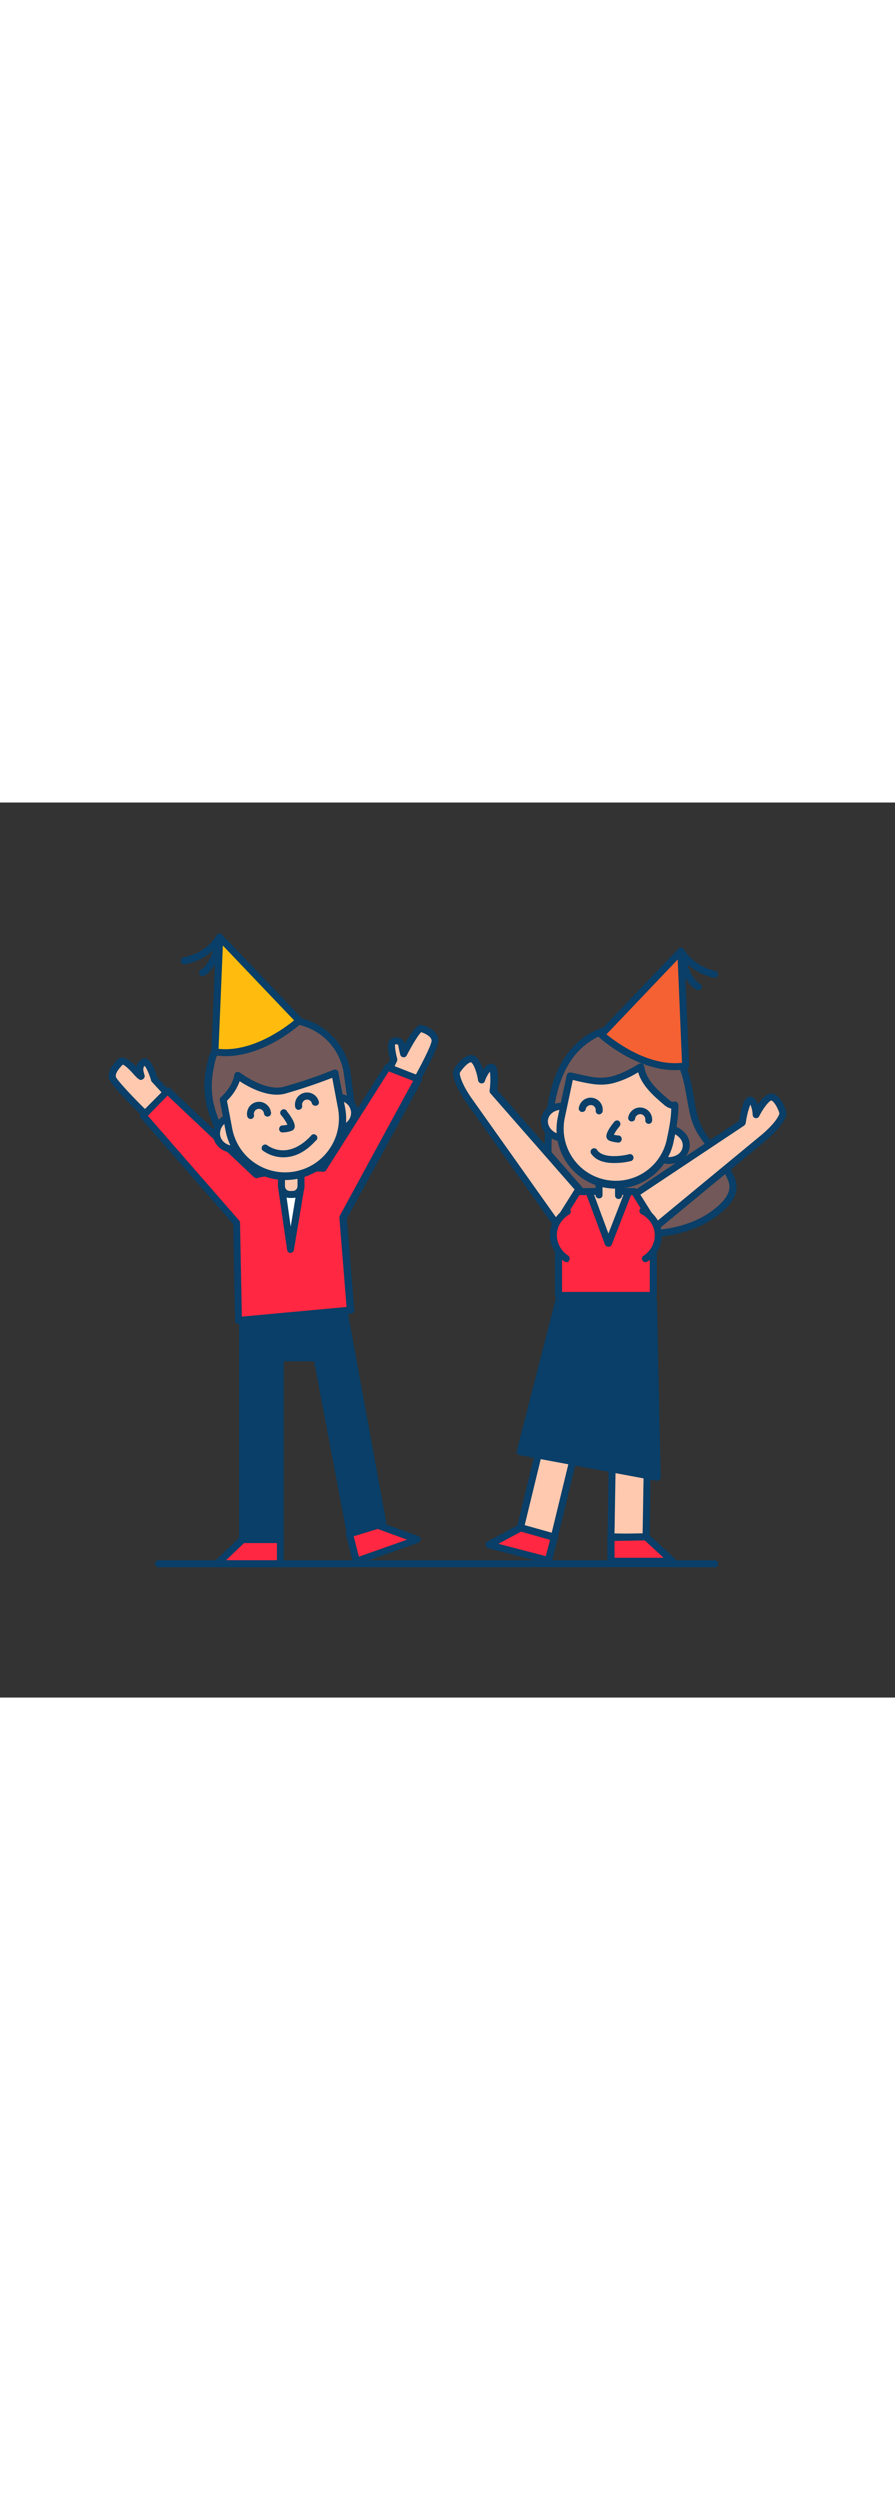 <svg version="1.1" id="Layer_1" xmlns="http://www.w3.org/2000/svg" xmlns:xlink="http://www.w3.org/1999/xlink" x="0px" y="0px" viewBox="0 0 500 500" style="width: 179px;" xml:space="preserve" data-imageid="celebrations-30" imageName="Celebrations" class="illustrations_image">
<rect x="0" y="0" width="500" height="500" fill="#333333" stroke="none"/>
<style type="text/css">
	.st0_celebrations-30{fill:#093F68;}
	.st1_celebrations-30{fill:#68E1FD;}
	.st2_celebrations-30{fill:#FFC9B0;}
	.st3_celebrations-30{fill:#FFFFFF;}
	.st4_celebrations-30{fill:#725858;}
	.st5_celebrations-30{fill:#FFBC0E;}
	.st6_celebrations-30{fill:#F56132;}
</style>
<g id="character-1_celebrations-30">
	<rect x="135.5" y="278.1" class="st0_celebrations-30" width="21.1" height="133.6"/>
	<path class="st0_celebrations-30" d="M156.6,413.7h-21.1c-1.1,0-1.9-0.9-1.9-2V278.1c0-1.1,0.9-2,1.9-2h21.1c1.1,0,2,0.9,1.9,2v133.6&#xA;&#9;&#9;C158.5,412.8,157.7,413.6,156.6,413.7z M137.4,409.8h17.2V280.1h-17.2V409.8z"/>
	<polygon class="st0_celebrations-30" points="213.9,402.4 196,410.1 171,278.1 190.3,273.8 &#9;"/>
	<path class="st0_celebrations-30" d="M196,412.1c-0.9,0-1.8-0.7-1.9-1.6l-25-132c-0.2-1,0.5-2,1.5-2.3l19.3-4.3c0.5-0.1,1.1,0,1.5,0.3&#xA;&#9;&#9;c0.4,0.3,0.7,0.8,0.8,1.3l23.6,128.6c0.1,0.9-0.3,1.8-1.1,2.1l-17.9,7.7C196.5,412,196.3,412.1,196,412.1z M173.3,279.6l24.2,127.8&#xA;&#9;&#9;l14.2-6.1l-22.9-125.1L173.3,279.6z"/>
	<polygon class="st1_celebrations-30 targetColor" points="156.6,411.7 156.6,425.2 121.4,425.2 135.5,411.7 &#9;" style="fill: rgb(255, 39, 65);"/>
	<path class="st0_celebrations-30" d="M156.6,427.2h-35.2c-1.1-0.1-2-1-1.9-2.1c0-0.5,0.2-0.9,0.5-1.3l14.1-13.5c0.4-0.4,0.8-0.6,1.4-0.5h21.1&#xA;&#9;&#9;c1.1,0,2,0.9,1.9,2v13.5C158.5,426.3,157.7,427.2,156.6,427.2z M126.3,423.3h28.4v-9.6h-18.4L126.3,423.3z"/>
	<polygon class="st1_celebrations-30 targetColor" points="195.2,408.5 199.1,423.8 233.1,411.7 210.9,403.7 &#9;" style="fill: rgb(255, 39, 65);"/>
	<path class="st0_celebrations-30" d="M199.1,425.8c-0.9,0-1.7-0.6-1.9-1.5l-3.9-15.3c-0.2-1,0.3-2,1.3-2.3l15.7-4.9c0.4-0.1,0.8-0.1,1.2,0l22.2,8&#xA;&#9;&#9;c0.8,0.3,1.3,1,1.3,1.9c0,0.8-0.5,1.5-1.3,1.8l-34.1,12.1C199.5,425.7,199.3,425.7,199.1,425.8z M197.6,409.9l2.9,11.4l26.9-9.5&#xA;&#9;&#9;l-16.4-6L197.6,409.9z"/>
	<polygon class="st0_celebrations-30" points="189.3,310.2 136.5,310.2 136.5,277.9 190.3,273.7 &#9;"/>
	<path class="st0_celebrations-30" d="M189.3,312.2h-52.8c-1.1,0-2-0.9-2-2v-32.3c0-1,0.8-1.8,1.8-2l53.8-4.3c0.6,0,1.1,0.2,1.5,0.5&#xA;&#9;&#9;c0.4,0.4,0.6,0.9,0.6,1.5l-1,36.6C191.2,311.3,190.4,312.1,189.3,312.2z M138.4,308.3h49l0.9-32.5l-49.8,4L138.4,308.3z"/>
	<path class="st2_celebrations-30" d="M216.4,151l3.5-7.3c0,0-2.2-8.1-0.8-9.6s4.8-1.1,5.2,1.4s1.1,5,1.1,5s7.6-14.6,9.8-14.1s8.2,2.8,7.8,7.1&#xA;&#9;&#9;s-10.5,22.1-10.5,22.1S219.5,155.7,216.4,151z"/>
	<path class="st0_celebrations-30" d="M232.2,157.4c-2.5,0-14-0.3-17.4-5.4c-0.4-0.6-0.4-1.3-0.1-1.9l3.2-6.6c-1.5-5.7-1.5-9.3-0.2-10.8&#xA;&#9;&#9;c1.4-1.4,3.4-1.9,5.2-1.3c1.6,0.4,2.9,1.7,3.3,3.4c6.3-11.2,8.3-10.7,9.4-10.5c3.5,0.8,9.9,3.8,9.3,9.2c-0.4,4.4-9,19.8-10.7,22.9&#xA;&#9;&#9;c-0.3,0.6-1,1-1.7,1L232.2,157.4z M218.8,150.6c2.4,1.9,8.3,2.8,12.7,2.9c3.8-6.9,9.4-17.7,9.6-20.3c0.2-2.4-3.8-4.3-5.8-4.9&#xA;&#9;&#9;c-1.6,1.4-5.3,7.6-8.1,13c-0.5,1-1.7,1.3-2.6,0.8c-0.5-0.2-0.8-0.7-1-1.2c0-0.1-0.7-2.6-1.1-5.2c0-0.1-0.1-0.4-0.6-0.6&#xA;&#9;&#9;c-0.4-0.1-0.8-0.1-1.2,0.1c-0.2,1.1,0.3,4.6,1.2,7.9c0.1,0.5,0.1,0.9-0.1,1.4L218.8,150.6z"/>
	<path class="st2_celebrations-30" d="M94.5,163.5l-8.2-8.9c0,0-3.3-11.1-5.9-9.6s-2.6,4.3-1.5,7.4s-8.7-10.4-11.4-7.5s-4.9,5.4-4.7,8.5&#xA;&#9;&#9;S82,174.9,82,174.9L94.5,163.5z"/>
	<path class="st0_celebrations-30" d="M82,176.9c-0.5,0-1-0.2-1.4-0.6c-8.9-8.6-19.6-19.6-19.9-22.8c-0.4-4.2,2.6-7.3,5.2-10c0.6-0.7,1.5-1,2.4-1&#xA;&#9;&#9;l0,0c2.3,0,5,2.2,7.9,5.2c0.3-1.8,1.4-3.4,3.1-4.4c0.8-0.5,1.8-0.5,2.6-0.2c2.7,1.1,4.9,6.9,6,10.5l8,8.6c0.7,0.8,0.7,2-0.1,2.8&#xA;&#9;&#9;l-12.5,11.3C83,176.7,82.5,176.9,82,176.9z M68.6,146.4c-2.5,2.6-4.1,4.6-3.9,6.8c0.6,1.8,9.2,11.1,17.4,19.1l9.6-8.8l-6.9-7.5&#xA;&#9;&#9;c-0.2-0.2-0.4-0.5-0.4-0.8c-1-3.5-2.6-7-3.6-8.1c-0.6,0.5-1.2,1.7-0.2,4.7c0.5,1,0.2,2.2-0.8,2.8c-1.5,1-2.6-0.1-4.8-2.4&#xA;&#9;&#9;C73.8,150.7,70.1,146.8,68.6,146.4z"/>
	<path class="st1_celebrations-30 targetColor" d="M233.7,154.6l-17.2-6.6l-35.8,56.6c-2.1-0.8-34.9,2.4-37.3,3.5l-49.7-47L80,174.9l52.2,59.8l1.1,54.6l62.6-5.7&#xA;&#9;&#9;l-4.3-51.6L233.7,154.6z" style="fill: rgb(255, 39, 65);"/>
	<path class="st0_celebrations-30" d="M133.2,291.3c-0.5,0-0.9-0.2-1.3-0.5c-0.4-0.4-0.6-0.9-0.6-1.4l-1-53.9l-51.7-59.3c-0.7-0.8-0.6-1.9,0.1-2.7&#xA;&#9;&#9;l13.7-13.8c0.7-0.7,1.9-0.8,2.7,0l49,46.2c6.1-1.2,28.9-3.6,35.7-3.4l35.2-55.6c0.5-0.8,1.5-1.1,2.4-0.8l17.2,6.7&#xA;&#9;&#9;c0.5,0.2,0.9,0.6,1.1,1.2c0.2,0.5,0.1,1.1-0.1,1.6l-41.8,76.8l4.1,51.1c0.1,1.1-0.7,2-1.8,2.1c0,0,0,0,0,0l-62.5,5.7L133.2,291.3z&#xA;&#9;&#9; M82.6,175l51,58.5c0.3,0.3,0.5,0.8,0.5,1.2l1,52.5l58.5-5.4l-4-49.8c0-0.4,0.1-0.8,0.2-1.1l41-75.4l-13.6-5.3l-35,55.2&#xA;&#9;&#9;c-0.5,0.8-1.5,1.1-2.3,0.8c-2.8-0.5-33,2.4-35.9,3.5c-0.7,0.3-1.5,0.1-2.1-0.4l-48.3-45.6L82.6,175z"/>
	<polygon class="st3_celebrations-30" points="162.3,249.6 157.2,214.3 168.1,214.3 &#9;"/>
	<path class="st0_celebrations-30" d="M162.3,251.6L162.3,251.6c-1,0-1.8-0.7-1.9-1.7l-5.1-35.3c-0.1-0.6,0.1-1.1,0.5-1.6c0.4-0.4,0.9-0.7,1.5-0.7&#xA;&#9;&#9;h10.9c0.6,0,1.1,0.3,1.5,0.7c0.4,0.4,0.5,1,0.4,1.6l-5.9,35.3C164,250.9,163.2,251.6,162.3,251.6z M159.5,216.3l2.9,20.6l3.4-20.6&#xA;&#9;&#9;H159.5z"/>
	<path class="st2_celebrations-30" d="M157.2,208h10.9l0,0v8.6c0,1.3-1.1,2.4-2.4,2.4c0,0,0,0,0,0h-6.2c-1.3,0-2.4-1.1-2.4-2.4c0,0,0,0,0,0&#xA;&#9;&#9;L157.2,208L157.2,208z"/>
	<path class="st0_celebrations-30" d="M163.5,220.9h-1.6c-3.6,0-6.6-3-6.6-6.6v-6.3c0-1.1,0.9-2,2-2h10.9c1.1,0,2,0.9,1.9,2v6.3&#xA;&#9;&#9;C170.2,218,167.2,220.9,163.5,220.9C163.5,220.9,163.5,220.9,163.5,220.9z M159.2,210v4.3c0,1.5,1.2,2.7,2.7,2.7l0,0h1.6&#xA;&#9;&#9;c1.5,0,2.7-1.2,2.7-2.7V210H159.2z"/>
	<path class="st4_celebrations-30" d="M146.3,124.5c1.3-0.5,2.6-0.8,3.9-1.1c6.2-1.2,12.4-2.5,18.6-0.9c12.7,3.5,22.3,13.9,24.9,26.9l3.5,25.5&#xA;&#9;&#9;l-74,14.1c-0.7-1.4-0.4-3.3-0.6-4.8c-0.4-1.6-0.9-3.2-1.7-4.8c-1.7-4-3-8.1-3.9-12.2c-1.2-6.6-1.1-13.5,0.4-20.1&#xA;&#9;&#9;c0.8-4,1.8-8.1,4.7-11s7.9-4,10.8-1.2C136.1,130.2,140.8,126.5,146.3,124.5z"/>
	<path class="st0_celebrations-30" d="M123.3,191.1c-0.7,0-1.4-0.4-1.8-1.1c-0.5-1.3-0.8-2.6-0.7-4c0-0.5,0-0.9-0.1-1.4c-0.2-1.1-0.6-2.2-1.1-3.2&#xA;&#9;&#9;c-0.2-0.4-0.3-0.7-0.5-1.1c-1.7-4.1-3.1-8.3-4-12.6c-1.3-6.9-1.2-14,0.4-20.8c0.8-4,2-8.6,5.2-11.9c2.9-3,7.9-4.5,11.7-2.5&#xA;&#9;&#9;c3.3-4.5,7.9-7.9,13.2-9.7l0,0c1.4-0.5,2.8-0.9,4.2-1.2l1.1-0.2c6-1.1,12.1-2.3,18.4-0.6c13.4,3.7,23.6,14.7,26.3,28.4&#xA;&#9;&#9;c0,0,0,0,3.5,25.6c0.1,1-0.6,2-1.6,2.2l-74,14.1C123.5,191.1,123.4,191.1,123.3,191.1z M128.7,135.5c-1.9,0-3.7,0.8-5.1,2.2&#xA;&#9;&#9;c-2.5,2.5-3.4,6.3-4.1,10c-1.4,6.3-1.6,12.9-0.4,19.3c0.9,4.1,2.1,8.1,3.8,11.9l0.4,1c0.6,1.3,1.1,2.7,1.4,4.2&#xA;&#9;&#9;c0.1,0.6,0.1,1.3,0.1,1.9c0,0.3,0,0.6,0,0.9l70.3-13.4c-0.8-5.8-3.2-23.4-3.3-23.7c-2.4-12.2-11.5-22-23.5-25.3&#xA;&#9;&#9;c-5.4-1.5-10.8-0.4-16.6,0.7l-1.1,0.2c-1.2,0.2-2.5,0.6-3.6,1c-5.1,1.8-9.4,5.3-12.3,9.8c-0.3,0.5-0.8,0.8-1.4,0.9&#xA;&#9;&#9;c-0.6,0.1-1.2-0.1-1.6-0.5C130.8,135.8,129.7,135.5,128.7,135.5z"/>
	<ellipse transform="matrix(0.982 -0.187 0.187 0.982 -32.234 27.76)" class="st2_celebrations-30" cx="130.9" cy="184.5" rx="10" ry="9.2"/>
	<path class="st0_celebrations-30" d="M130.5,195.7c-5.5,0-10.4-3.6-11.4-8.9c-0.6-3,0.2-6,2-8.4c3.9-5.1,11-6.4,16.5-3.1c2.6,1.6,4.4,4.1,5,7.1l0,0&#xA;&#9;&#9;c1.1,6-3.2,11.9-9.7,13.1C132.1,195.6,131.3,195.7,130.5,195.7z M131.2,177.3c-0.6,0-1.1,0.1-1.7,0.2c-2.1,0.4-4,1.5-5.2,3.2&#xA;&#9;&#9;c-1.1,1.5-1.6,3.5-1.3,5.3c0.7,3.9,4.9,6.4,9.3,5.6c4.4-0.8,7.3-4.7,6.6-8.6l0,0c-0.4-1.9-1.5-3.5-3.2-4.5&#xA;&#9;&#9;C134.3,177.7,132.8,177.3,131.2,177.3z"/>
	<ellipse transform="matrix(0.982 -0.187 0.187 0.982 -29.176 38.294)" class="st2_celebrations-30" cx="188.2" cy="173.6" rx="10" ry="9.2"/>
	<path class="st0_celebrations-30" d="M187.8,184.8c-2.3,0-4.5-0.6-6.4-1.8c-2.6-1.5-4.4-4.1-5-7.1c-1.1-6,3.2-11.9,9.7-13.1c3-0.6,6.2,0,8.8,1.6&#xA;&#9;&#9;c2.6,1.6,4.4,4.1,5,7.1l0,0c0.6,3-0.2,6-2,8.4c-1.9,2.5-4.6,4.2-7.6,4.7C189.5,184.7,188.6,184.7,187.8,184.8z M188.5,166.4&#xA;&#9;&#9;c-0.6,0-1.1,0.1-1.7,0.2c-4.4,0.8-7.3,4.7-6.6,8.6c0.4,1.9,1.5,3.5,3.2,4.5c3.8,2.2,8.6,1.3,11.3-2.2c1.2-1.5,1.7-3.5,1.3-5.4l0,0&#xA;&#9;&#9;c-0.4-1.9-1.5-3.5-3.2-4.5C191.6,166.8,190,166.4,188.5,166.4z"/>
	<path class="st2_celebrations-30" d="M165.4,208.3L165.4,208.3c-17.4,3.3-34.2-8.1-37.5-25.5l-3.2-16.9c0,0,7.1-6,8.1-13.6c0,0,14.7,11.5,26.2,8.3&#xA;&#9;&#9;c9.6-2.7,18.9-5.9,28.2-9.6l3.8,19.8C194.2,188.2,182.8,205,165.4,208.3C165.4,208.3,165.4,208.3,165.4,208.3z"/>
	<path class="st0_celebrations-30" d="M159.4,210.9c-16.3,0-30.3-11.6-33.4-27.6l-3.2-16.9c-0.1-0.7,0.1-1.4,0.7-1.9c0.1-0.1,6.5-5.7,7.4-12.4&#xA;&#9;&#9;c0.2-1.1,1.2-1.8,2.3-1.6c0.3,0.1,0.6,0.2,0.8,0.3c0.1,0.1,14.1,10.8,24.5,8c9.5-2.7,18.8-5.8,27.9-9.5c1-0.4,2.1,0,2.5,1&#xA;&#9;&#9;c0.1,0.1,0.1,0.3,0.1,0.4l3.8,19.8c3.5,18.4-8.6,36.2-27,39.8C163.7,210.7,161.5,210.9,159.4,210.9L159.4,210.9z M126.8,166.6&#xA;&#9;&#9;l3,15.9c3.3,16.3,19.2,26.8,35.5,23.5c16-3.3,26.4-18.7,23.6-34.7l-3.3-17.5c-4.4,1.7-14.9,5.6-26.2,8.8&#xA;&#9;&#9;c-9.5,2.6-20.6-3.7-25.5-6.9C132.4,159.8,130,163.5,126.8,166.6z"/>
	<path class="st0_celebrations-30" d="M157.5,184.3c-1.1-0.2-1.8-1.3-1.5-2.4c0.2-0.8,0.8-1.4,1.5-1.5c1,0,2.1-0.2,3.1-0.4c-0.9-1.8-2-3.5-3.3-5.1&#xA;&#9;&#9;c-0.9-0.7-1-2-0.3-2.8c0.7-0.9,2-1,2.8-0.3c0.2,0.2,0.4,0.4,0.5,0.7c2.3,2.9,4.8,6.7,4.3,9c-0.2,0.8-0.7,1.5-1.5,1.8&#xA;&#9;&#9;C161.4,184,159.5,184.3,157.5,184.3L157.5,184.3z M160.8,180.7L160.8,180.7z"/>
	<path class="st0_celebrations-30" d="M158.3,198.2c-4.2,0-8.3-1.4-11.7-3.9c-0.7-0.9-0.5-2.1,0.3-2.8c0.6-0.5,1.5-0.6,2.2-0.2&#xA;&#9;&#9;c0.5,0.4,11.3,9,24.5-5c0.6-1,1.8-1.3,2.7-0.7c1,0.6,1.3,1.8,0.7,2.7c-0.1,0.3-0.4,0.5-0.6,0.6&#xA;&#9;&#9;C169.8,196.2,163.5,198.2,158.3,198.2z"/>
	<path class="st0_celebrations-30" d="M140,176.8c-0.9,0-1.7-0.7-1.9-1.6c-0.7-3.7,1.7-7.2,5.3-7.9c1.8-0.3,3.6,0,5.1,1.1c1.5,1,2.5,2.6,2.8,4.3&#xA;&#9;&#9;c0.4,1,0,2.2-1.1,2.6c-1,0.4-2.2,0-2.6-1.1c-0.1-0.3-0.2-0.5-0.2-0.8c-0.1-0.7-0.6-1.4-1.2-1.8c-1.3-0.9-3.1-0.5-3.9,0.8&#xA;&#9;&#9;c-0.4,0.6-0.6,1.4-0.4,2.1c0.2,1.1-0.5,2.1-1.6,2.3L140,176.8z"/>
	<path class="st0_celebrations-30" d="M166.8,171.7c-0.9,0-1.7-0.7-1.9-1.6c-0.7-3.7,1.6-7.2,5.3-8c3.7-0.7,7.2,1.6,8,5.3c0,0,0,0.1,0,0.1&#xA;&#9;&#9;c0,1.1-0.9,2-2.1,1.9c-0.8,0-1.5-0.5-1.8-1.2c-0.3-1.5-1.8-2.5-3.3-2.2c-1.5,0.3-2.5,1.8-2.2,3.3c0.2,1.1-0.5,2.1-1.6,2.3&#xA;&#9;&#9;C167.1,171.6,166.9,171.7,166.8,171.7z"/>
	<path class="st5_celebrations-30" d="M167.2,121.8c0,0-23.2,21.3-47.1,17.5l2.6-64.1L167.2,121.8z"/>
	<path class="st0_celebrations-30" d="M126,141.7c-2.1,0-4.2-0.2-6.3-0.5c-1-0.2-1.7-1-1.6-2l2.6-64.1c0-1.1,0.9-1.9,2-1.9c0.5,0,1,0.2,1.3,0.6&#xA;&#9;&#9;l44.5,46.6c0.4,0.4,0.5,0.9,0.5,1.4c0,0.5-0.2,1-0.6,1.4C167.6,124.1,148.1,141.7,126,141.7z M122.1,137.6&#xA;&#9;&#9;c18.7,2,36.9-11.6,42.2-15.9l-39.8-41.8L122.1,137.6z"/>
	<path class="st0_celebrations-30" d="M113.1,97.1c-1.1-0.1-1.9-1-1.9-2.1c0-0.6,0.4-1.2,0.9-1.5c3.4-2,5.6-6.6,7-10.9c-4.3,3.8-9.6,6.5-15.2,7.7&#xA;&#9;&#9;c-1,0.5-2.2,0-2.7-1c-0.5-1,0-2.2,1-2.7c0.3-0.1,0.6-0.2,0.9-0.2c13-2.9,17.7-11.8,17.9-12.2c0.6-0.9,1.8-1.2,2.8-0.6&#xA;&#9;&#9;c0.6,0.4,0.9,1,0.9,1.7c-0.1,0.7-1.9,16.5-10.6,21.5C113.7,97,113.4,97.1,113.1,97.1z"/>
</g>
<g id="line_celebrations-30">
	<path class="st0_celebrations-30" d="M399.7,427.2H89.1c-1.1,0.2-2.1-0.5-2.4-1.5c-0.2-1.1,0.5-2.1,1.5-2.4c0.3-0.1,0.6-0.1,0.8,0h310.6&#xA;&#9;&#9;c1.1,0.2,1.8,1.3,1.5,2.4C401.1,426.4,400.5,427,399.7,427.2z"/>
</g>
<g id="character-2_celebrations-30">
	<path class="st4_celebrations-30" d="M387.2,172.5c-2-8.5-2.4-17.6-6.1-25.7c-4.8-10.4-14-18.3-25.2-20.7c-14.8-3.1-29.8,4.2-38.2,16.5&#xA;&#9;&#9;c-10.5,15.5-11.4,35.5-11.4,53.6c0,8.2,0.3,16.8,4.1,24.1s10.6,12.7,18.2,15.9s15.9,4.3,24.1,4.7c18.1,0.8,37.6-2.6,50.9-15&#xA;&#9;&#9;c3.3-3.1,6.2-7,6.1-11.5c-0.2-2.7-1.1-5.3-2.5-7.6c-2.4-4.6-5.2-8.9-8.4-13.1c-2.9-3.7-6-7.3-8.1-11.5&#xA;&#9;&#9;C389,179.2,387.9,175.9,387.2,172.5z"/>
	<path class="st0_celebrations-30" d="M357.6,243.1c-1.8,0-3.4,0-5.1-0.1c-10.1-0.4-18-2-24.8-4.8c-8.7-3.6-15.5-9.6-19.2-16.8c-4-7.8-4.3-17-4.3-25&#xA;&#9;&#9;c0-18.1,1-38.7,11.8-54.7c9.1-13.5,25.3-20.5,40.2-17.3c11.8,2.7,21.6,10.7,26.6,21.7c2.6,5.7,3.7,11.9,4.7,17.9&#xA;&#9;&#9;c0.5,2.7,0.9,5.5,1.5,8.2c0.7,3.2,1.8,6.4,3.2,9.4c1.7,3.1,3.7,6,6,8.6c0.7,0.8,1.3,1.7,2,2.5c3.2,4.2,6.1,8.7,8.5,13.3&#xA;&#9;&#9;c1.3,2.4,2.7,5.3,2.8,8.5c0.1,4.3-2.2,8.7-6.8,13C391.4,240,372.6,243.1,357.6,243.1z M349,127.4c-11.4,0-22.8,6.1-29.8,16.4&#xA;&#9;&#9;c-10.2,15-11.1,35-11.1,52.5c0,7.9,0.3,16.2,3.9,23.3c3.3,6.4,9.4,11.7,17.2,15c6.4,2.7,13.8,4.1,23.4,4.5&#xA;&#9;&#9;c14.8,0.7,35.4-1.3,49.4-14.5c3.7-3.5,5.6-6.9,5.5-10.1c-0.1-2.4-1.2-4.7-2.3-6.8c-2.4-4.5-5.1-8.8-8.2-12.8&#xA;&#9;&#9;c-0.6-0.8-1.3-1.6-1.9-2.5c-2.4-2.9-4.6-6-6.4-9.3c-1.6-3.2-2.8-6.7-3.5-10.2l0,0c-0.6-2.8-1.1-5.7-1.6-8.4c-1-5.7-2-11.6-4.4-16.9&#xA;&#9;&#9;c-4.4-9.9-13.3-17.2-23.9-19.6C353.3,127.6,351.2,127.4,349,127.4z"/>
	<path class="st2_celebrations-30" d="M275.7,161.2c0,0,1.7-13.5-1.2-13.4s-5.1,7.1-5.1,7.1s-2-9.8-5.1-11.5s-8.6,5.3-9.1,6.9s0.8,7.8,8,17.6&#xA;&#9;&#9;l57.2,80.8l3.8-32.1L275.7,161.2z"/>
	<path class="st0_celebrations-30" d="M320.3,250.6c-0.6,0-1.2-0.3-1.6-0.8l-57.2-80.8c-7-9.6-9.2-16.7-8.2-19.4c0.6-1.8,4.4-6.8,7.9-8.1&#xA;&#9;&#9;c1.3-0.6,2.8-0.5,4,0.1c2.1,1.2,3.7,4.5,4.7,7.6c1.1-1.8,2.7-3.3,4.6-3.3c0.9,0,1.7,0.3,2.2,1c2,2.2,1.6,9.2,1.1,13.7l47.8,54.7&#xA;&#9;&#9;c0.4,0.4,0.5,1,0.5,1.5l-3.8,32.2C322.2,250,321.4,250.7,320.3,250.6L320.3,250.6z M263.1,145.1c-0.2,0-0.3,0-0.5,0.1&#xA;&#9;&#9;c-2.3,0.9-5.3,4.9-5.7,5.8c-0.2,0.8,0.6,6.1,7.7,15.8l54.3,76.6l3-26.2l-47.9-54.7c-0.4-0.4-0.5-1-0.5-1.5&#xA;&#9;&#9;c0.5-3.6,0.6-7.2,0.2-10.7c-1.2,1.6-2.2,3.4-2.8,5.3c-0.3,0.9-1.1,1.4-2,1.3c-0.9-0.1-1.6-0.7-1.8-1.6&#xA;&#9;&#9;C266.5,151,264.6,145.8,263.1,145.1L263.1,145.1z"/>
	<path class="st2_celebrations-30" d="M414.6,178.8c0,0,1.9-13.4,4.6-12.6s3.1,8.2,3.1,8.2s4.5-9,8-9.8s6.9,7.4,7,9.1s-2.8,7.4-12.4,14.9l-76.3,63&#xA;&#9;&#9;l4.8-32L414.6,178.8z"/>
	<path class="st0_celebrations-30" d="M348.7,253.6c-0.3,0-0.7-0.1-1-0.2c-0.7-0.4-1.1-1.2-1-2l4.8-32c0.1-0.5,0.4-1,0.9-1.3l60.5-40.3&#xA;&#9;&#9;c0.7-4.5,2.1-11.4,4.6-13c0.7-0.5,1.6-0.6,2.4-0.4c1.8,0.6,2.9,2.4,3.5,4.4c1.8-2.7,4.1-5.5,6.5-6.1c1.4-0.3,2.8,0,3.9,0.9&#xA;&#9;&#9;c3.1,2.3,5.4,8.1,5.5,9.9c0.2,2.9-3.7,9.2-13,16.6l-76.3,63C349.6,253.4,349.1,253.5,348.7,253.6z M355.3,220.7l-3.9,26.1&#xA;&#9;&#9;l72.4-59.8c9.4-7.5,11.6-12.5,11.6-13.3s-2-5.6-4-7c-0.2-0.2-0.5-0.3-0.6-0.2c-1.5,0.4-4.7,4.8-6.7,8.8c-0.4,0.8-1.3,1.2-2.1,1&#xA;&#9;&#9;c-0.9-0.2-1.5-0.9-1.5-1.8c-0.1-2-0.5-4-1.3-5.8c-1.3,3.4-2.1,6.9-2.6,10.4c-0.1,0.5-0.4,1-0.9,1.4L355.3,220.7z M414.6,178.8&#xA;&#9;&#9;L414.6,178.8z"/>
	<polygon class="st1_celebrations-30 targetColor" points="322.6,217.3 354.4,217.3 365,234.1 365,275.3 312,275.3 312,234.1 &#9;" style="fill: rgb(255, 39, 65);"/>
	<path class="st0_celebrations-30" d="M365,277.3h-53c-1.1,0-2-0.9-2-2v-41.1c0-0.4,0.1-0.7,0.3-1l10.6-16.9c0.4-0.6,1-0.9,1.7-0.9h31.8&#xA;&#9;&#9;c0.7,0,1.3,0.3,1.6,0.9l10.6,16.9c0.2,0.3,0.3,0.6,0.3,1v41.2C366.9,276.4,366,277.2,365,277.3z M314,273.4h49v-38.6l-9.7-15.5&#xA;&#9;&#9;h-29.6l-9.7,15.5V273.4z"/>
	<polygon class="st2_celebrations-30" points="309.6,410.5 290.8,405.2 308.5,332.2 327.4,337.5 &#9;"/>
	<path class="st0_celebrations-30" d="M309.6,412.5c-0.2,0-0.4,0-0.5-0.1l-18.9-5.3c-1-0.3-1.6-1.3-1.4-2.4l17.8-73c0.3-1.1,1.4-1.7,2.4-1.4&#xA;&#9;&#9;l18.9,5.3c1,0.3,1.6,1.3,1.4,2.3l-17.8,73c-0.1,0.5-0.5,1-0.9,1.2C310.3,412.4,310,412.5,309.6,412.5z M293.1,403.8l15.1,4.2&#xA;&#9;&#9;l16.8-69.2l-15.1-4.2L293.1,403.8z"/>
	<polygon class="st2_celebrations-30" points="360.9,410.6 341.3,410.2 342.6,334.8 362.1,335.1 &#9;"/>
	<path class="st0_celebrations-30" d="M360.9,412.5L360.9,412.5l-19.6-0.4c-1.1,0-1.9-0.9-1.9-2l1.2-75.5c0-0.5,0.2-1,0.6-1.4&#xA;&#9;&#9;c0.4-0.3,0.9-0.5,1.4-0.5l19.6,0.4c1.1,0,1.9,0.9,1.9,2l-1.2,75.5c0,0.5-0.2,1-0.6,1.4C362,412.4,361.4,412.5,360.9,412.5z&#xA;&#9;&#9; M343.3,408.3l15.7,0.3l1.2-71.6l-15.7-0.3L343.3,408.3z"/>
	<polygon class="st0_celebrations-30" points="365,277.9 367.1,376.9 290.8,362.6 312.5,277.9 &#9;"/>
	<path class="st0_celebrations-30" d="M367.1,378.9h-0.4l-76.4-14.3c-1.1-0.2-1.8-1.2-1.6-2.3c0,0,0-0.1,0-0.1l21.7-84.7c0.2-0.9,1-1.5,1.9-1.5H365&#xA;&#9;&#9;c1.1,0,1.9,0.9,2,1.9l2.1,99C369.1,378,368.2,378.9,367.1,378.9L367.1,378.9z M293.1,361.1l72,13.5l-2-94.7H314L293.1,361.1z"/>
	<polygon class="st1_celebrations-30 targetColor" points="309.6,410.5 306.3,423.4 273.1,414.7 290.8,405.2 &#9;" style="fill: rgb(255, 39, 65);"/>
	<path class="st0_celebrations-30" d="M306.3,425.3c-0.2,0-0.3,0-0.5-0.1l-33.2-8.7c-1.1-0.3-1.6-1.5-1.3-2.5c0.1-0.5,0.5-0.9,0.9-1.1l17.7-9.5&#xA;&#9;&#9;c0.4-0.2,1-0.3,1.5-0.2l18.9,5.3c1,0.3,1.6,1.4,1.4,2.4l-3.4,12.8C307.9,424.7,307.1,425.3,306.3,425.3z M278.4,414.1l26.5,6.9&#xA;&#9;&#9;l2.4-9.1l-16.2-4.6L278.4,414.1z"/>
	<polygon class="st1_celebrations-30 targetColor" points="341.3,410.6 341.3,423.9 375.6,423.9 360.9,410.2 &#9;" style="fill: rgb(255, 39, 65);"/>
	<path class="st0_celebrations-30" d="M375.6,425.8h-34.3c-1.1,0-2-0.9-2-2v-13.2c0-1.1,0.9-1.9,1.9-2l19.6-0.4c0.5,0,1,0.2,1.4,0.5l14.8,13.7&#xA;&#9;&#9;c0.8,0.8,0.8,2.1,0,2.8C376.6,425.6,376.2,425.8,375.6,425.8L375.6,425.8z M343.3,421.9h27.4l-10.5-9.7l-16.9,0.3L343.3,421.9z"/>
	<polygon class="st2_celebrations-30" points="329.1,217.3 339.9,246.3 351.2,217.3 &#9;"/>
	<path class="st0_celebrations-30" d="M339.9,248.2L339.9,248.2c-0.8,0-1.5-0.5-1.9-1.2l-10.8-29c-0.4-1,0.2-2.2,1.3-2.5c0.2-0.1,0.4-0.1,0.6-0.1&#xA;&#9;&#9;h22.1c1.1,0,2,1,1.9,2.1c0,0.2,0,0.4-0.1,0.6l-11.3,29C341.4,247.7,340.6,248.2,339.9,248.2z M331.9,219.2l8,21.6l8.4-21.6H331.9z"/>
	<polyline class="st2_celebrations-30" points="345.6,219.6 345.6,211.1 334.7,211.1 334.7,219.6 &#9;"/>
	<path class="st0_celebrations-30" d="M345.6,221.5c-1.1,0-2-0.9-2-1.9v-6.5h-7v6.5c-0.2,1.1-1.3,1.8-2.4,1.5c-0.8-0.2-1.4-0.8-1.5-1.5v-8.5&#xA;&#9;&#9;c0-1.1,0.9-2,2-1.9h10.9c1.1,0,1.9,0.9,2,1.9v8.5C347.4,220.6,346.6,221.5,345.6,221.5z"/>
	<ellipse transform="matrix(0.206 -0.979 0.979 0.206 109.375 516.848)" class="st2_celebrations-30" cx="373.2" cy="191" rx="8.9" ry="10.3"/>
	<path class="st0_celebrations-30" d="M373.8,201.9c-1,0-1.9-0.1-2.9-0.3c-3.1-0.6-5.8-2.3-7.8-4.8c-1.9-2.4-2.6-5.4-2-8.4l0,0&#xA;&#9;&#9;c0.6-2.9,2.6-5.4,5.2-6.8c5.7-3,12.7-1.5,16.8,3.5c3.5,4.3,2.8,10.6-1.5,14.1c-0.5,0.4-1.1,0.8-1.7,1.1&#xA;&#9;&#9;C378.1,201.4,376,201.9,373.8,201.9z M372.5,184c-1.5,0-3,0.4-4.3,1.1c-1.7,0.9-2.9,2.4-3.3,4.2l0,0c-0.4,1.8,0.1,3.7,1.3,5.2&#xA;&#9;&#9;c2.8,3.5,7.8,4.6,11.8,2.5c3-1.5,4.3-5.1,2.8-8.1c-0.2-0.4-0.5-0.9-0.8-1.2c-1.4-1.7-3.3-2.9-5.4-3.3&#xA;&#9;&#9;C374,184.1,373.3,184,372.5,184z M363.1,188.9L363.1,188.9z"/>
	<ellipse transform="matrix(0.206 -0.979 0.979 0.206 74.807 449.48)" class="st2_celebrations-30" cx="314.4" cy="178.6" rx="8.9" ry="10.3"/>
	<path class="st0_celebrations-30" d="M315,189.5c-1,0-1.9-0.1-2.8-0.3c-6.6-1.4-11-7.3-9.8-13.1l0,0c1.2-5.8,7.6-9.5,14.2-8.1s11,7.3,9.8,13.1&#xA;&#9;&#9;C325.3,186.2,320.5,189.5,315,189.5z M306.2,176.9c-0.8,3.7,2.2,7.6,6.8,8.5s8.8-1.3,9.6-5.1s-2.2-7.6-6.7-8.5&#xA;&#9;&#9;S307,173.2,306.2,176.9L306.2,176.9z"/>
	<path class="st2_celebrations-30" d="M330.4,155.1c3.7,0.7,7.6,0.6,11.3-0.2c5.8-1.4,11.1-4.2,16.2-7.4c1.2,8.2,8,14.4,14.3,19.7&#xA;&#9;&#9;c1.4,1.1,3.2,2.4,4.8,1.6c0.1,6.7-1.3,13.7-2.7,20.2c-3.3,16.8-19.6,27.8-36.5,24.5c-16.8-3.3-27.8-19.6-24.5-36.5&#xA;&#9;&#9;c0.1-0.3,0.1-0.6,0.2-0.8l5-23.6C322.5,153.4,326.4,154.5,330.4,155.1z"/>
	<path class="st0_celebrations-30" d="M344,215.7c-18.2,0-33-14.7-33.1-32.9c0-2.3,0.2-4.6,0.7-6.9l5-23.6c0.2-1,1.3-1.7,2.3-1.5&#xA;&#9;&#9;c1.4,0.3,2.7,0.6,4.1,0.9c2.5,0.6,5.2,1.2,7.7,1.6l0,0c3.5,0.6,7.1,0.6,10.6-0.2c5.8-1.4,11.1-4.4,15.6-7.1&#xA;&#9;&#9;c0.6-0.3,1.3-0.4,1.9-0.1c0.6,0.3,1,0.8,1.1,1.5c1,7.3,7,12.9,13.6,18.5c1.8,1.5,2.5,1.4,2.6,1.3c0.6-0.3,1.3-0.3,1.9,0.1&#xA;&#9;&#9;c0.6,0.4,0.9,1,1,1.6c0.1,7.1-1.4,14.6-2.7,20.7C373.1,204.8,359.6,215.7,344,215.7z M320,155l-4.6,21.7&#xA;&#9;&#9;c-3,15.8,7.4,31.1,23.2,34.1c15.4,2.9,30.3-6.8,33.8-22.1c1.1-5.2,2.5-11.6,2.6-17.7c-1.5-0.4-2.9-1.1-4.1-2.2&#xA;&#9;&#9;c-6.4-5.4-12.3-10.9-14.4-18.1c-4.5,2.8-9.3,4.9-14.4,6.2c-3.9,0.9-8,0.9-12,0.2c-2.7-0.4-5.4-1-8-1.6&#xA;&#9;&#9;C321.4,155.3,320.7,155.1,320,155z"/>
	<path class="st0_celebrations-30" d="M345.7,190L345.7,190c-1.9-0.1-3.8-0.5-5.5-1.2c-0.7-0.4-1.2-1-1.4-1.8c-0.5-2.2,2.1-5.9,4.4-8.7&#xA;&#9;&#9;c0.7-0.8,1.9-1,2.7-0.3c0,0,0,0,0,0c0.8,0.7,0.9,1.9,0.3,2.8c-1.3,1.5-2.4,3.1-3.3,4.8c1,0.2,1.9,0.4,2.9,0.4&#xA;&#9;&#9;c1.1,0.3,1.7,1.3,1.5,2.4C347.1,189.3,346.4,189.8,345.7,190L345.7,190z"/>
	<path class="st0_celebrations-30" d="M343.1,201.4c-4.6,0-9.7-1-12.5-4.8c-0.8-0.7-0.9-2-0.2-2.8c0.7-0.8,2-0.9,2.8-0.2c0.2,0.2,0.4,0.4,0.5,0.7&#xA;&#9;&#9;c3.6,4.8,14.3,3.1,18.1,2.1c1.1-0.1,2.1,0.8,2.1,1.9c0.1,0.8-0.4,1.5-1.1,1.9C349.8,201,346.4,201.4,343.1,201.4z"/>
	<path class="st0_celebrations-30" d="M334.7,174.2h-0.2c-1.1-0.1-1.8-1.1-1.7-2.1c0.2-1.6-1-3-2.5-3.1s-3,1-3.1,2.5c-0.3,1-1.5,1.6-2.5,1.3&#xA;&#9;&#9;c-0.7-0.2-1.3-0.9-1.4-1.7c0.3-3.7,3.5-6.5,7.2-6.2c3.7,0.3,6.5,3.5,6.2,7.2c0,0.1,0,0.3,0,0.4&#xA;&#9;&#9;C336.5,173.4,335.7,174.2,334.7,174.2z"/>
	<path class="st0_celebrations-30" d="M362.4,179.5h-0.2c-1.1-0.1-1.8-1.1-1.7-2.1c0.2-1.5-0.8-3-2.4-3.3c-1.5-0.2-3,0.8-3.3,2.4c0,0.1,0,0.2,0,0.3&#xA;&#9;&#9;c-0.3,1.1-1.5,1.6-2.5,1.3c-0.7-0.2-1.3-0.9-1.4-1.7c0.4-3.7,3.7-6.4,7.4-6c3.7,0.4,6.4,3.7,6,7.4&#xA;&#9;&#9;C364.2,178.8,363.4,179.5,362.4,179.5z"/>
	<path class="st6_celebrations-30" d="M336,129.6c0,0,23.2,21.3,47.1,17.4L380.4,83L336,129.6z"/>
	<path class="st0_celebrations-30" d="M377.1,149.5c-22.1,0-41.6-17.6-42.5-18.4c-0.4-0.4-0.6-0.8-0.6-1.4c0-0.5,0.2-1,0.5-1.4L379,81.7&#xA;&#9;&#9;c0.8-0.8,2.1-0.7,2.8,0.1c0.3,0.3,0.5,0.7,0.5,1.2L385,147c0,1-0.7,1.8-1.6,2C381.3,149.3,379.2,149.5,377.1,149.5z M338.8,129.5&#xA;&#9;&#9;c5.3,4.3,23.5,18,42.2,15.9l-2.4-57.7L338.8,129.5z"/>
	<path class="st0_celebrations-30" d="M390,104.9c-0.4,0-0.7-0.1-1-0.3c-8.7-5-10.5-20.8-10.6-21.5c0-1.1,0.9-2,2-2c0.7,0,1.3,0.3,1.7,0.9&#xA;&#9;&#9;c0.2,0.4,5,9.3,17.9,12.2c1,0.5,1.4,1.6,1,2.6c-0.3,0.7-1,1.2-1.8,1.2c-5.7-1.2-10.9-3.8-15.2-7.7c1.3,4.2,3.5,8.8,7,10.9&#xA;&#9;&#9;c0.9,0.5,1.3,1.7,0.7,2.7C391.4,104.6,390.7,104.9,390,104.9L390,104.9z"/>
	<path class="st1_celebrations-30 targetColor" d="M317.3,228.3c0,0-8.1,4.3-8.1,13.3c0,5.4,2.8,10.3,7.3,13.2" style="fill: rgb(255, 39, 65);"/>
	<path class="st0_celebrations-30" d="M316.5,256.8c-0.4,0-0.7-0.1-1-0.3c-5.1-3.2-8.3-8.9-8.3-14.9c0-10.1,8.8-14.9,9.1-15.1&#xA;&#9;&#9;c1.1-0.3,2.2,0.3,2.5,1.4c0.2,0.7,0,1.6-0.6,2.1l0,0c-0.3,0.1-7.1,3.9-7.1,11.6c0,4.7,2.4,9,6.3,11.5c0.9,0.6,1.2,1.9,0.5,2.8&#xA;&#9;&#9;C317.6,256.5,317.1,256.8,316.5,256.8L316.5,256.8z"/>
	<path class="st1_celebrations-30 targetColor" d="M359.7,228.3c0,0,8.1,4.3,8.1,13.3c0,5.4-2.8,10.3-7.3,13.2" style="fill: rgb(255, 39, 65);"/>
	<path class="st0_celebrations-30" d="M360.5,256.8c-1.1-0.1-1.9-1-1.9-2.1c0-0.6,0.4-1.2,0.9-1.5c3.9-2.5,6.3-6.9,6.3-11.5c0-7.8-7-11.6-7.1-11.6&#xA;&#9;&#9;c-1.1-0.3-1.7-1.4-1.4-2.5s1.4-1.7,2.5-1.4c0.3,0.1,0.5,0.2,0.8,0.4c0.4,0.2,9.1,5,9.1,15.1c0,6.1-3.1,11.7-8.3,14.9&#xA;&#9;&#9;C361.2,256.7,360.9,256.8,360.5,256.8z"/>
</g>
</svg>